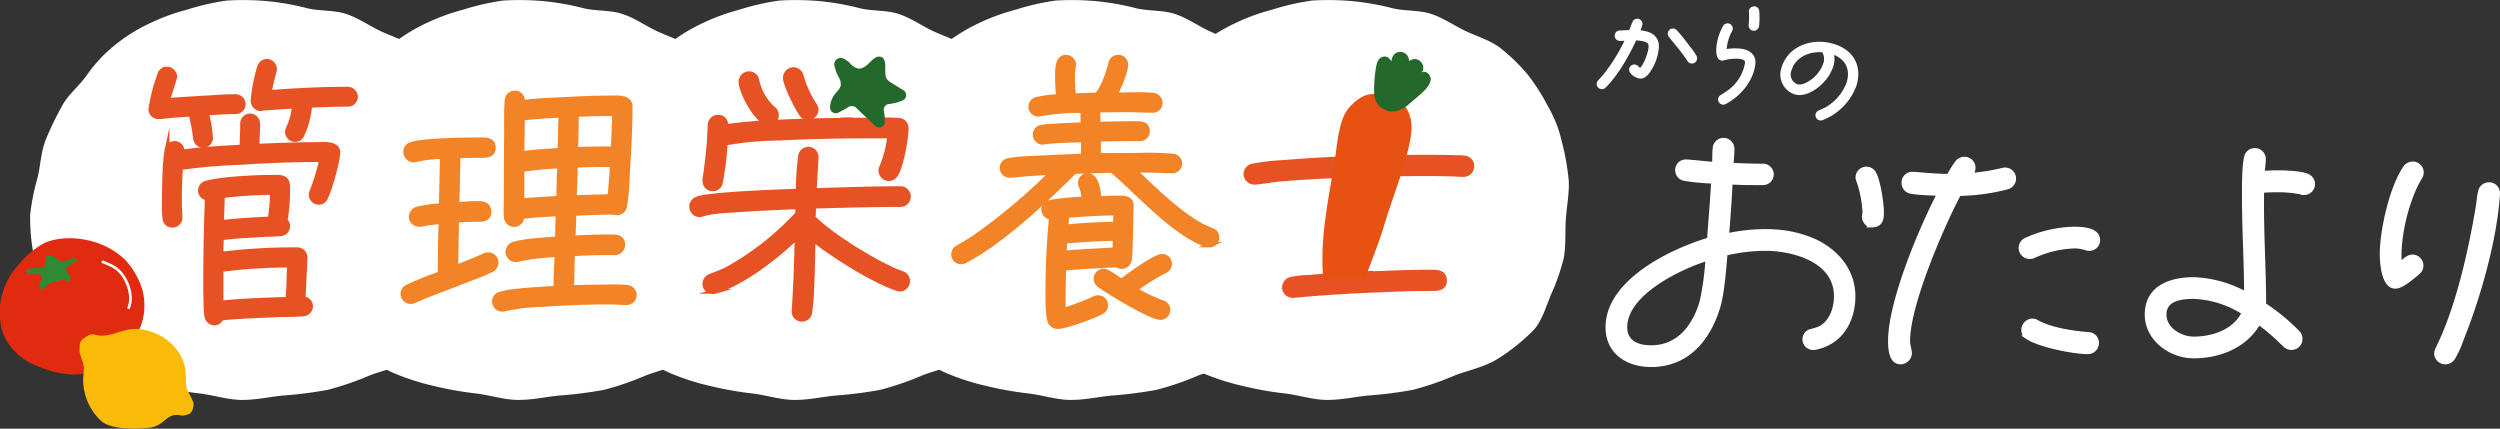 <svg xmlns="http://www.w3.org/2000/svg" xmlns:xlink="http://www.w3.org/1999/xlink" width="529.504" height="90.794" viewBox="0 0 529.504 90.794">
  <rect x="0" y="0" width="529.504" height="90.794" fill="#333333" stroke="none"/>
  <defs>
    <clipPath id="clip-path">
      <rect id="長方形_498" data-name="長方形 498" width="23.961" height="40.54" fill="none"/>
    </clipPath>
  </defs>
  <g id="グループ_1532" data-name="グループ 1532" transform="translate(-27.498 -40.92)">
    <g id="グループ_1483" data-name="グループ 1483" transform="translate(367.974 70.545)">
      <path id="パス_543" data-name="パス 543" d="M357.273,109.859h-.318a1.824,1.824,0,0,1-.318-3.624,9.6,9.6,0,0,0,1.908-.636c2.289-1.335,3.243-4.132,3.243-6.676,0-6.931-7.439-9.538-13.162-9.983-.636-.063-1.272-.063-1.908-.063a36.922,36.922,0,0,0-8.329,1.017c-.255,3.115-.636,8.138-1.462,11.063-2.034,6.931-6.549,12.526-14.3,12.526-4.96,0-9.22-2.67-9.22-8.011,0-9.728,13.67-16.277,21.49-18.566.318-4.069.635-8.2.89-12.271a47.3,47.3,0,0,1-6.04-.573,1.854,1.854,0,0,1-1.59-1.843A1.8,1.8,0,0,1,330,70.376h.255c1.908.127,3.814.381,5.722.509.064-1.081,0-2.163.127-3.243a1.874,1.874,0,0,1,1.971-1.845,1.9,1.9,0,0,1,1.78,1.972c0,1.08-.127,2.225-.191,3.306,2.226.126,4.387.191,6.612.191a1.845,1.845,0,1,1,0,3.688c-2.288,0-4.513,0-6.8-.127-.191,3.751-.445,7.438-.763,11.189a38.364,38.364,0,0,1,8.075-.89c.7,0,1.462,0,2.161.064a24.916,24.916,0,0,1,6.8,1.4c5.4,1.908,9.727,6.358,9.727,12.335C365.474,104.2,362.741,108.842,357.273,109.859Zm-40.119-4.387c0,3.243,2.67,4.26,5.469,4.26,5.911,0,9.282-4.578,10.745-9.791a59.89,59.89,0,0,0,1.208-8.965C328.788,92.756,317.153,98.288,317.153,105.472Zm52.072-21.554c-.826,0-1.526-1.081-1.526-1.845,0-.318.127-.635.127-.953a23.9,23.9,0,0,0-1.209-6.422,2.37,2.37,0,0,1-.254-.891,1.868,1.868,0,0,1,3.5-.953c.954,1.653,1.654,6.421,1.654,8.392C371.515,82.965,371.07,83.919,369.225,83.919Z" transform="translate(-313.402 -65.797)" fill="#fff" stroke="#fff" stroke-miterlimit="10" stroke-width="0.85"/>
      <path id="パス_544" data-name="パス 544" d="M388.515,75.2a42.277,42.277,0,0,1-10.237,1.4c-3.687,6.93-10.808,23.461-10.808,31.091,0,1.08.381,1.971.381,2.67a2.014,2.014,0,0,1-1.971,1.908c-2.1,0-2.226-2.988-2.226-4.515,0-8.2,6.359-23.461,10.364-31.154-1.908-.127-3.942-.127-5.85-.445a1.866,1.866,0,0,1-1.653-1.908,1.821,1.821,0,0,1,1.843-1.907h.255c2.479.191,4.959.444,7.438.444a22.742,22.742,0,0,1,1.845-2.924,1.933,1.933,0,0,1,1.527-.7A1.9,1.9,0,0,1,381.33,71a2.065,2.065,0,0,1-.7,1.59,41.766,41.766,0,0,0,6.867-1.08,1.384,1.384,0,0,1,.508-.064,1.873,1.873,0,0,1,1.908,1.908A1.908,1.908,0,0,1,388.515,75.2Zm17.358,13.034a3.159,3.159,0,0,1-.763-.127,7.708,7.708,0,0,0-2.416-.381,22.362,22.362,0,0,0-8.583,2.034,1.762,1.762,0,0,1-.826.192,1.906,1.906,0,0,1-.891-3.624,25.9,25.9,0,0,1,10.237-2.353c1.653,0,5.086.127,5.086,2.416A1.845,1.845,0,0,1,405.873,88.235Zm-.381,21.872c-3.052,0-10.238-1.462-12.717-3.115a1.786,1.786,0,0,1-.89-1.526,1.983,1.983,0,0,1,1.907-2.035,1.755,1.755,0,0,1,1.018.319c2.925,1.589,7.5,2.288,10.808,2.543a1.838,1.838,0,0,1,1.843,1.971A1.913,1.913,0,0,1,405.492,110.107Z" transform="translate(-303.81 -65.155)" fill="#fff" stroke="#fff" stroke-miterlimit="10" stroke-width="0.85"/>
      <path id="パス_545" data-name="パス 545" d="M442.622,76.705a1.259,1.259,0,0,1-.7-.127,23.124,23.124,0,0,0-5.149-.445,24.456,24.456,0,0,0-3.052.127v1.908c-.064,7.375.445,14.814.445,22.19a42.011,42.011,0,0,1,7.12,5.85,1.831,1.831,0,0,1,.573,1.335,1.889,1.889,0,0,1-1.908,1.971,1.968,1.968,0,0,1-1.4-.573l-1.527-1.462a39.627,39.627,0,0,0-4-3.306c-2.8,4.96-8.329,7.121-13.8,7.121-4.833,0-9.919-3.624-9.919-8.837,0-5.723,4.959-7.5,9.919-7.5a24.6,24.6,0,0,1,11.126,3.115c0-6.74-.444-13.416-.444-20.156,0-2.352-.064-6.613.444-8.774a1.848,1.848,0,0,1,1.843-1.526,1.9,1.9,0,0,1,1.908,1.843c0,1.017-.191,2.035-.254,2.988,1.08-.063,2.161-.127,3.243-.127,1.525,0,4.831.127,6.166.7a1.933,1.933,0,0,1,1.272,1.843A1.9,1.9,0,0,1,442.622,76.705Zm-23.4,22c-2.67,0-6.168.444-6.168,3.751,0,3.115,3.433,5.086,6.168,5.086,4.132,0,8.71-1.527,10.618-5.468A21.156,21.156,0,0,0,419.224,98.7Z" transform="translate(-295.097 -65.45)" fill="#fff" stroke="#fff" stroke-miterlimit="10" stroke-width="0.85"/>
      <path id="パス_546" data-name="パス 546" d="M459.249,72.94c-2.607,4.26-4.387,11.445-4.387,16.4a9.927,9.927,0,0,0,.127,1.971c.7-.573,1.59-1.59,2.543-1.59a1.893,1.893,0,0,1,1.336,3.307c-1.144.954-3.433,3.051-4.9,3.051-2.544,0-2.862-5.086-2.862-6.867,0-5.023,2.035-14.179,4.96-18.375a1.988,1.988,0,0,1,1.589-.826,1.879,1.879,0,0,1,1.59,2.925Zm16.467,3.625c-.636,9.6-4.132,21.872-7.756,30.836a20.1,20.1,0,0,1-1.717,3.751,1.95,1.95,0,0,1-3.624-.89,2.671,2.671,0,0,1,.254-.954c3.753-7.567,6.168-17.358,7.757-25.624.318-1.716.636-3.369.891-5.086.126-.89.191-1.717.381-2.544a1.919,1.919,0,0,1,1.907-1.653,1.873,1.873,0,0,1,1.908,1.908Z" transform="translate(-287.117 -64.992)" fill="#fff" stroke="#fff" stroke-miterlimit="10" stroke-width="0.85"/>
    </g>
    <g id="グループ_1484" data-name="グループ 1484" transform="translate(366.029 42.614)">
      <path id="パス_547" data-name="パス 547" d="M322.517,55.152c-.393.579-1.011,1.361-1.786,1.369-.674.007-2.083-.778-2.091-1.528a.77.77,0,0,1,.742-.759c.525-.006.782.617,1.284.786.968-.585,2.11-3.8,2.1-4.924a1.692,1.692,0,0,0-.106-.623c-.336-.923-2.311-1.027-3.113-1.043-1.49,3.293-3.894,7.57-6.493,10.1a.72.72,0,0,1-.523.23.771.771,0,0,1-.759-.742.727.727,0,0,1,.22-.528c.445-.48.891-.961,1.285-1.465a37.681,37.681,0,0,0,4.594-7.553c-.5.006-1,.061-1.5.067a.753.753,0,0,1-.784-.717.724.724,0,0,1,.717-.782c.751-.008,1.5-.092,2.25-.1.269-.629.488-1.256.755-1.884a.755.755,0,0,1,.7-.509.769.769,0,0,1,.759.743,10.483,10.483,0,0,1-.582,1.68c2.027.129,4.032.707,4.058,3.108A10.234,10.234,0,0,1,322.517,55.152Zm9.083-1.824a.693.693,0,0,1-.653-.368c-1.171-1.813-2.588-3.423-3.931-5.109a.719.719,0,0,1-.182-.5.728.728,0,0,1,.719-.732.758.758,0,0,1,.6.268c.987,1.09,1.9,2.281,2.762,3.446a13.319,13.319,0,0,1,1.322,1.861.938.938,0,0,1,.1.374A.75.75,0,0,1,331.6,53.328Z" transform="translate(-311.769 -41.921)" fill="#fff" stroke="#fff" stroke-miterlimit="10" stroke-width="0.709"/>
      <path id="パス_548" data-name="パス 548" d="M334.546,62.364a.75.75,0,0,1-1.119-.72.786.786,0,0,1,.372-.559c.466-.294.956-.586,1.4-.909a9.349,9.349,0,0,0,3.922-6.138c.119-.943-.711-1.173-1.455-1.267a9.363,9.363,0,0,0-3.469.322.7.7,0,0,1-.331.035c-.993-.125-.853-2.048-.767-2.744a11.245,11.245,0,0,1,1.378-4.138.778.778,0,0,1,.691-.292.74.74,0,0,1,.653.838.659.659,0,0,1-.147.36,9.9,9.9,0,0,0-1.1,3.518,4.106,4.106,0,0,0-.05.8A10.838,10.838,0,0,1,337.8,51.3c1.612.2,3.043,1.062,2.809,2.924C340.169,57.724,337.574,60.728,334.546,62.364Zm6.008-15.558a.771.771,0,0,1-.651-.838,15.576,15.576,0,0,0,.061-2.69,1.052,1.052,0,0,1-.016-.279.769.769,0,0,1,.837-.651.731.731,0,0,1,.637.559,14.864,14.864,0,0,1-.03,3.249A.769.769,0,0,1,340.554,46.806Z" transform="translate(-307.71 -42.342)" fill="#fff" stroke="#fff" stroke-miterlimit="10" stroke-width="0.709"/>
      <path id="パス_549" data-name="パス 549" d="M352.874,64.566a.756.756,0,0,1-.475.013.771.771,0,0,1-.5-.938.748.748,0,0,1,.463-.486c.517-.235,1.018-.42,1.526-.711a10.486,10.486,0,0,0,4.553-5.38c.953-3.109-.318-5.54-3.467-6.531a4.978,4.978,0,0,1,.056,2.633,8.91,8.91,0,0,1-1.466,2.822c-1.3,1.668-4.094,3.8-6.366,3.1a4.08,4.08,0,0,1-2.533-5.224c1.392-4.546,6.412-6.069,10.645-4.772,3.994,1.224,5.766,4.409,4.542,8.4A11.979,11.979,0,0,1,352.874,64.566Zm.437-14.151c-.05-.094-.089-.132-.085-.235-3.046-.306-6.195,1.005-7.148,4.116a2.579,2.579,0,0,0,1.561,3.356,2.917,2.917,0,0,0,1.658-.2,7.59,7.59,0,0,0,4.3-4.727A3.266,3.266,0,0,0,353.311,50.414Z" transform="translate(-305.528 -41.139)" fill="#fff" stroke="#fff" stroke-miterlimit="10" stroke-width="0.709"/>
    </g>
    <g id="グループ_1495" data-name="グループ 1495" transform="translate(27.498 40.92)">
      <g id="グループ_1490" data-name="グループ 1490" transform="translate(6.362)">
        <g id="グループ_1485" data-name="グループ 1485">
          <path id="パス_550" data-name="パス 550" d="M91.682,42.693a55.162,55.162,0,0,0-8.518-1.522,56.632,56.632,0,0,0-8.692-.129,51.756,51.756,0,0,0-8.456,1.944,43.616,43.616,0,0,0-8.068,2.99A36.013,36.013,0,0,0,50.7,50.559a30.928,30.928,0,0,0-5.822,6.263c-1.627,2.313-3.886,4.074-5.129,6.313a65.161,65.161,0,0,0-3.555,7.319c-1.054,2.633-1.134,5.457-1.72,7.941a48.474,48.474,0,0,0-1.6,7.916,41.041,41.041,0,0,0,.63,8.053,39,39,0,0,0,1.684,7.885c.966,2.691,2.708,4.806,4.076,6.918a28.666,28.666,0,0,0,4.9,6.278,30.162,30.162,0,0,0,7.477,4.609,50.652,50.652,0,0,0,8.4,2.659,72.312,72.312,0,0,0,8.678,1.535c2.978.35,5.922,1.331,8.79,1.375,3.12.048,6.119-.666,8.837-.921a88.59,88.59,0,0,0,9.492-1.2,61.49,61.49,0,0,0,9.032-3.107c3-1.118,6.247-1.759,8.952-3.456a41.551,41.551,0,0,0,7.545-6.021c1.666-1.7,2.563-4.548,3.708-7.45a44.693,44.693,0,0,0,2.747-7.811c.519-2.629.276-5.482.461-8.277.183-2.768.772-5.559.61-8.263a49.776,49.776,0,0,0-1.456-8.159,26.426,26.426,0,0,0-3-7.631,42.3,42.3,0,0,0-4.357-6.765,39.5,39.5,0,0,0-5.854-5.615c-2.157-1.568-4.852-2.344-7.291-3.511-2.365-1.131-4.631-2.749-7.239-3.588C97.217,43.044,94.364,43.3,91.682,42.693Z" transform="translate(-32.84 -40.92)" fill="#fff"/>
        </g>
        <g id="グループ_1486" data-name="グループ 1486" transform="translate(58.512)">
          <path id="パス_551" data-name="パス 551" d="M140.815,42.693a55.162,55.162,0,0,0-8.518-1.522,56.617,56.617,0,0,0-8.691-.129,51.742,51.742,0,0,0-8.458,1.944,43.648,43.648,0,0,0-8.068,2.99,36.046,36.046,0,0,0-7.249,4.582,31,31,0,0,0-5.822,6.263c-1.626,2.313-3.885,4.074-5.129,6.313a65.574,65.574,0,0,0-3.555,7.319c-1.054,2.633-1.134,5.457-1.72,7.941a48.469,48.469,0,0,0-1.6,7.916,41.043,41.043,0,0,0,.629,8.053,39.076,39.076,0,0,0,1.685,7.885c.965,2.691,2.708,4.806,4.076,6.918a28.664,28.664,0,0,0,4.9,6.278,30.148,30.148,0,0,0,7.479,4.609,50.581,50.581,0,0,0,8.4,2.659,72.311,72.311,0,0,0,8.678,1.535c2.977.35,5.921,1.331,8.789,1.375,3.12.048,6.119-.666,8.837-.921a88.652,88.652,0,0,0,9.494-1.2,61.587,61.587,0,0,0,9.032-3.107c3-1.118,6.246-1.759,8.951-3.456a41.551,41.551,0,0,0,7.545-6.021c1.667-1.7,2.563-4.548,3.708-7.45a44.6,44.6,0,0,0,2.747-7.811c.519-2.629.276-5.482.461-8.277.183-2.768.772-5.559.61-8.263a49.78,49.78,0,0,0-1.455-8.159,26.393,26.393,0,0,0-3-7.631,42.3,42.3,0,0,0-4.357-6.765,39.505,39.505,0,0,0-5.854-5.615c-2.157-1.568-4.85-2.344-7.291-3.511-2.364-1.131-4.631-2.749-7.239-3.588C146.351,43.044,143.5,43.3,140.815,42.693Z" transform="translate(-81.974 -40.92)" fill="#fff"/>
        </g>
        <g id="グループ_1487" data-name="グループ 1487" transform="translate(117.024)">
          <path id="パス_552" data-name="パス 552" d="M189.949,42.693a55.152,55.152,0,0,0-8.52-1.522,56.617,56.617,0,0,0-8.691-.129,51.757,51.757,0,0,0-8.456,1.944,43.659,43.659,0,0,0-8.069,2.99,36,36,0,0,0-7.248,4.582,30.928,30.928,0,0,0-5.822,6.263c-1.627,2.313-3.886,4.074-5.129,6.313a65.158,65.158,0,0,0-3.555,7.319c-1.055,2.633-1.135,5.457-1.72,7.941a48.35,48.35,0,0,0-1.6,7.916,41.136,41.136,0,0,0,.629,8.053,39.078,39.078,0,0,0,1.685,7.885c.966,2.691,2.708,4.806,4.076,6.918a28.7,28.7,0,0,0,4.9,6.278,30.147,30.147,0,0,0,7.479,4.609,50.651,50.651,0,0,0,8.4,2.659,72.312,72.312,0,0,0,8.678,1.535c2.977.35,5.922,1.331,8.79,1.375,3.12.048,6.119-.666,8.837-.921a88.59,88.59,0,0,0,9.492-1.2,61.49,61.49,0,0,0,9.032-3.107c3-1.118,6.247-1.759,8.951-3.456a41.517,41.517,0,0,0,7.547-6.021c1.666-1.7,2.562-4.548,3.707-7.45a44.6,44.6,0,0,0,2.749-7.811c.519-2.629.276-5.482.461-8.277.183-2.768.772-5.559.61-8.263a49.777,49.777,0,0,0-1.456-8.159,26.426,26.426,0,0,0-3-7.631,42.384,42.384,0,0,0-4.357-6.765,39.621,39.621,0,0,0-5.854-5.615c-2.157-1.568-4.852-2.344-7.291-3.511-2.365-1.131-4.633-2.749-7.241-3.588C195.484,43.044,192.631,43.3,189.949,42.693Z" transform="translate(-131.107 -40.92)" fill="#fff"/>
        </g>
        <g id="グループ_1488" data-name="グループ 1488" transform="translate(175.535)">
          <path id="パス_553" data-name="パス 553" d="M239.082,42.693a55.163,55.163,0,0,0-8.518-1.522,56.617,56.617,0,0,0-8.691-.129,51.741,51.741,0,0,0-8.458,1.944,43.615,43.615,0,0,0-8.068,2.99,36.012,36.012,0,0,0-7.249,4.582,31,31,0,0,0-5.822,6.263c-1.626,2.313-3.885,4.074-5.129,6.313a65.572,65.572,0,0,0-3.555,7.319c-1.054,2.633-1.134,5.457-1.72,7.941a48.475,48.475,0,0,0-1.6,7.916,41.041,41.041,0,0,0,.63,8.053,39.077,39.077,0,0,0,1.684,7.885c.966,2.691,2.708,4.806,4.076,6.918a28.7,28.7,0,0,0,4.9,6.278,30.162,30.162,0,0,0,7.477,4.609,50.631,50.631,0,0,0,8.4,2.659,72.313,72.313,0,0,0,8.678,1.535c2.977.35,5.921,1.331,8.789,1.375,3.12.048,6.119-.666,8.837-.921a88.651,88.651,0,0,0,9.494-1.2,61.524,61.524,0,0,0,9.03-3.107c3-1.118,6.247-1.759,8.952-3.456a41.55,41.55,0,0,0,7.545-6.021c1.666-1.7,2.563-4.548,3.708-7.45a44.593,44.593,0,0,0,2.747-7.811c.519-2.629.276-5.482.461-8.277.183-2.768.772-5.559.61-8.263a49.651,49.651,0,0,0-1.456-8.159,26.426,26.426,0,0,0-3-7.631,42.306,42.306,0,0,0-4.357-6.765,39.5,39.5,0,0,0-5.854-5.615c-2.157-1.568-4.85-2.344-7.291-3.511-2.365-1.131-4.631-2.749-7.239-3.588C244.617,43.044,241.764,43.3,239.082,42.693Z" transform="translate(-180.24 -40.92)" fill="#fff"/>
        </g>
        <g id="グループ_1489" data-name="グループ 1489" transform="translate(229.841)">
          <path id="パス_554" data-name="パス 554" d="M284.684,42.693a55.163,55.163,0,0,0-8.518-1.522,56.618,56.618,0,0,0-8.691-.129,51.743,51.743,0,0,0-8.458,1.944,43.617,43.617,0,0,0-8.068,2.99,36.047,36.047,0,0,0-7.249,4.582,31,31,0,0,0-5.822,6.263c-1.626,2.313-3.885,4.074-5.129,6.313a65.575,65.575,0,0,0-3.555,7.319c-1.054,2.633-1.134,5.457-1.72,7.941a48.479,48.479,0,0,0-1.6,7.916,41.135,41.135,0,0,0,.63,8.053,39.074,39.074,0,0,0,1.684,7.885c.966,2.691,2.708,4.806,4.076,6.918a28.7,28.7,0,0,0,4.9,6.278,30.162,30.162,0,0,0,7.478,4.609,50.629,50.629,0,0,0,8.4,2.659,72.312,72.312,0,0,0,8.678,1.535c2.977.35,5.921,1.331,8.789,1.375,3.12.048,6.119-.666,8.837-.921a88.651,88.651,0,0,0,9.494-1.2,61.586,61.586,0,0,0,9.032-3.107c3-1.118,6.246-1.759,8.951-3.456a41.549,41.549,0,0,0,7.545-6.021c1.667-1.7,2.563-4.548,3.708-7.45a44.6,44.6,0,0,0,2.747-7.811c.519-2.629.276-5.482.461-8.277.183-2.768.772-5.559.61-8.263a49.781,49.781,0,0,0-1.455-8.159,26.426,26.426,0,0,0-3-7.631,42.3,42.3,0,0,0-4.357-6.765,39.5,39.5,0,0,0-5.854-5.615c-2.157-1.568-4.85-2.344-7.291-3.511-2.364-1.131-4.631-2.749-7.239-3.588C290.219,43.044,287.366,43.3,284.684,42.693Z" transform="translate(-225.842 -40.92)" fill="#fff"/>
        </g>
      </g>
      <g id="グループ_1491" data-name="グループ 1491" transform="translate(31.942 12.111)">
        <path id="パス_555" data-name="パス 555" d="M72.292,62.5c-2.042,0-4.143.175-6.185.292a27.424,27.424,0,0,1,.875,5.252,1.549,1.549,0,0,1-1.634,1.576A1.64,1.64,0,0,1,63.773,68.1a38.73,38.73,0,0,0-.934-5.077c-1.576.117-3.15.175-4.667.35-.7.058-1.4.175-2.042.175H55.9a1.582,1.582,0,0,1-1.576-1.634,38.5,38.5,0,0,1,1.926-7.41,1.56,1.56,0,0,1,1.459-1.05A1.721,1.721,0,0,1,59.4,55.092c0,.292-1.341,4.318-1.516,5.018,3.033-.233,6.068-.408,9.1-.584,1.751-.117,3.56-.233,5.31-.233a1.6,1.6,0,0,1,0,3.209ZM91.313,80.766a1.537,1.537,0,0,1-1.459.934,1.659,1.659,0,0,1-1.576-1.634,1.554,1.554,0,0,1,.175-.7A44.524,44.524,0,0,0,90.5,72.655h-.7c-5.426,0-10.911.233-16.336.584a117.817,117.817,0,0,0-12.838,1.109c-.175,2.392-.232,4.785-.232,7.119,0,1.167.117,2.333.117,3.5a1.584,1.584,0,0,1-1.634,1.577,1.538,1.538,0,0,1-1.576-1.4,23.918,23.918,0,0,1-.117-3.558c0-2.626.058-8.578.582-11.029a1.625,1.625,0,0,1,1.577-1.341,1.567,1.567,0,0,1,1.574,1.808c4.2-.582,8.461-.817,12.721-1.049,0-1.635.117-3.326.117-4.96a1.619,1.619,0,0,1,1.574-1.634,1.67,1.67,0,0,1,1.634,1.634c0,1.576-.117,3.209-.117,4.785,4.143-.175,8.228-.35,12.371-.35,1.342,0,4.725-.468,4.725,1.691C93.939,72.948,92.188,79.073,91.313,80.766ZM86.588,105.33c-1.634.175-3.384.117-5.077.175-4.085.175-8.169.292-12.253.7a1.646,1.646,0,0,1-1.459,1.05,1.681,1.681,0,0,1-1.576-1.225c-.292-.875-.292-6.418-.292-7.528,0-5.892.117-11.844.35-17.737a1.588,1.588,0,0,1-1.459-1.576,1.618,1.618,0,0,1,1.284-1.576c3.268-.875,10.269-1.225,13.828-1.225,1.692,0,3.384-.233,3.384,2.042a41.773,41.773,0,0,1-.525,7.119,1.609,1.609,0,0,1-1.05,2.8c-1.109.117-2.276.117-3.384.175-3.034.175-6.068.292-9.1.7,0,1.167-.058,2.276-.058,3.443a124.81,124.81,0,0,1,16.221-.934A1.659,1.659,0,0,1,87,93.369v.117l-.233,4.96-.175,3.675a1.607,1.607,0,0,1,1.574,1.576A1.659,1.659,0,0,1,86.588,105.33ZM69.2,95.936V103c4.667-.467,9.394-.642,14.12-.759.292-2.392.233-4.842.35-7.235A108.255,108.255,0,0,0,69.2,95.936ZM69.492,80.3l-.175,5.659c3.383-.407,6.827-.582,10.269-.757a35.688,35.688,0,0,0,.467-5.6A91.688,91.688,0,0,0,69.492,80.3ZM96.04,60.927c-2.684,0-5.368.117-8.053.233a17.993,17.993,0,0,1-1.692,6.36,1.556,1.556,0,0,1-1.4.875,1.631,1.631,0,0,1-1.634-1.634,1.554,1.554,0,0,1,.175-.7,14.571,14.571,0,0,0,1.284-4.727c-1.576.058-3.093.175-4.668.292-.7.058-1.517.058-2.217.175-.058,0-.175.058-.233.058a1.68,1.68,0,0,1-1.633-1.692,33.933,33.933,0,0,1,1.4-7.176,1.628,1.628,0,0,1,1.576-1.167,1.66,1.66,0,0,1,1.576,1.634,1.279,1.279,0,0,1-.058.466c-.408,1.459-.759,2.976-1.05,4.493,5.485-.407,11.086-.7,16.629-.7a1.67,1.67,0,0,1,1.634,1.634A1.62,1.62,0,0,1,96.04,60.927Z" transform="translate(-54.321 -50.95)" fill="#e75224" stroke="#e75224" stroke-miterlimit="10" stroke-width="1"/>
        <path id="パス_556" data-name="パス 556" d="M118.013,94.861a26.013,26.013,0,0,1-2.918,1.284L109.2,98.419c-2.568.993-5.134,1.926-7.643,3.034a1.554,1.554,0,0,1-.7.175,1.623,1.623,0,0,1-.759-3.092,74.228,74.228,0,0,1,6.944-2.8q0-5.514.175-11.029c-1.05.117-2.042.175-3.093.35a7.36,7.36,0,0,1-1.109.235h-.408a1.673,1.673,0,0,1-1.692-1.577,1.753,1.753,0,0,1,1.284-1.692,29.631,29.631,0,0,1,5.077-.7l.232-10.387a25.76,25.76,0,0,0-5.6.642,1.616,1.616,0,0,1-.525.058,1.681,1.681,0,0,1-1.634-1.692,1.577,1.577,0,0,1,1.109-1.574c2.509-.875,11.378-.992,14.412-.992,1.284,0,3.034-.175,3.034,1.691,0,1.751-1.751,1.635-2.918,1.635-1.517,0-3.034,0-4.552.057-.057,3.443-.117,6.886-.232,10.328,1.458-.117,2.916-.235,4.434-.235,1.167,0,2.334.235,2.334,1.752,0,1.692-1.4,1.633-2.568,1.633-1.4,0-2.859.06-4.26.175l-.175,9.978c2.042-.817,4.085-1.576,6.069-2.509a1.8,1.8,0,0,1,.759-.175,1.645,1.645,0,0,1,1.692,1.634A1.741,1.741,0,0,1,118.013,94.861Zm28.532,7c-1.167,0-2.392-.117-3.618-.117-4.727,0-9.51.175-14.3.525a41.481,41.481,0,0,0-7.993.934,1.285,1.285,0,0,1-.467.058,1.67,1.67,0,0,1-1.634-1.634,1.626,1.626,0,0,1,1.225-1.574c2.158-.76,9.335-1.11,11.786-1.227,0-2.392.175-4.725.233-7.118a48.689,48.689,0,0,0-8.285.992,1,1,0,0,1-.41.058,1.645,1.645,0,0,1-1.692-1.634,1.7,1.7,0,0,1,1.225-1.634c2.1-.7,6.944-.992,9.278-1.109,0-1.749.058-3.56.117-5.309-2.509.116-5.135.233-7.643.582a1.663,1.663,0,0,1-3.326,0c-.118-1.4,0-2.916,0-4.375,0-4.376,0-8.811.058-13.245,0-2.276-.058-4.727.117-7a1.632,1.632,0,0,1,1.691-1.576c1.167,0,1.634.992,1.634,1.984,2.684-.35,5.427-.467,8.169-.584,3.326-.175,6.651-.35,9.919-.35,1.459,0,4.668-.408,4.668,1.809,0,4.727-.292,9.452-.584,14.179a54.831,54.831,0,0,1-.584,7A1.685,1.685,0,0,1,144.5,82.84a.754.754,0,0,1-.35-.057l-.117-.06c-2.859,0-5.776.117-8.635.235l-.175,5.192c2.625-.117,5.251-.233,7.876-.233,1.284,0,2.626.058,2.626,1.751a1.733,1.733,0,0,1-1.751,1.634h-1.459c-2.451,0-4.96.058-7.41.233-.117,2.392-.117,4.727-.233,7.118,2.508-.058,4.959-.116,7.468-.116a27.975,27.975,0,0,1,4.435.116,1.637,1.637,0,0,1,1.4,1.634A1.62,1.62,0,0,1,146.545,101.862ZM124.489,62.769l-.116,7.526c2.683-.407,5.367-.525,8.052-.7l.175-7.41C129.916,62.3,127.173,62.477,124.489,62.769Zm-.116,10.911v6.594c2.566-.233,5.192-.35,7.76-.525.058-2.276.117-4.552.233-6.827A74,74,0,0,0,124.373,73.68Zm17.562-1.05c-2.042,0-4.142.058-6.244.117-.057,2.276-.116,4.61-.232,6.886,2.509-.117,5.017-.175,7.526-.233.233-2.217.408-4.493.525-6.769Zm-6.009-10.619c-.06,2.451-.06,4.96-.175,7.41,2.625-.117,5.309-.175,7.935-.117.117-2.508.233-4.959.292-7.468Q139.951,61.835,135.926,62.011Z" transform="translate(-45.761 -49.874)" fill="#f28427" stroke="#f28427" stroke-miterlimit="10" stroke-width="1"/>
        <path id="パス_557" data-name="パス 557" d="M194.731,81.886c-6.127,0-12.253.175-18.38.35,0,.817-.058,1.634-.058,2.45l.117.117c3.676,3.676,11.728,8.578,16.513,10.8.7.35,1.459.584,2.159.875a1.626,1.626,0,0,1,1.167,1.576,1.7,1.7,0,0,1-1.634,1.749,1.737,1.737,0,0,1-.525-.116c-4.843-1.517-13.887-7.236-17.855-10.445-.058,3.5-.117,7.061-.292,10.561a45.018,45.018,0,0,1-.408,4.9,1.656,1.656,0,0,1-1.867,1.459,1.6,1.6,0,0,1-1.459-1.634v-.233c.35-5.193.525-10.386.643-15.579-4.435,4.26-11.5,9.8-17.389,11.553a1.6,1.6,0,0,1-.524.058,1.644,1.644,0,0,1-1.634-1.691,1.682,1.682,0,0,1,1.166-1.576c1.167-.468,2.334-.875,3.5-1.459a59.47,59.47,0,0,0,15-11.787V82.353c-4.2.175-8.4.35-12.6.641-2.217.175-5.426.235-7.585.935a2.116,2.116,0,0,1-.584.117,1.732,1.732,0,0,1-1.692-1.692,1.7,1.7,0,0,1,1.109-1.634c2.217-1.05,18.38-1.576,21.471-1.692a59.859,59.859,0,0,1,.467-7.351,1.7,1.7,0,0,1,1.692-1.517,1.658,1.658,0,0,1,1.634,1.749v.175l-.408,6.827c6.069-.175,12.195-.408,18.263-.408a1.692,1.692,0,1,1,0,3.384Zm-.992-6.36a1.719,1.719,0,0,1-1.459.875,1.744,1.744,0,0,1-1.692-1.751,2.164,2.164,0,0,1,.233-.817,24.543,24.543,0,0,0,1.634-6.476h-3.209c-6.768,0-13.537.117-20.3.467a66.966,66.966,0,0,0-11.32,1.049,64.631,64.631,0,0,1-.992,8.228,1.669,1.669,0,0,1-3.325-.233v-.292c.408-2.684.7-5.31.934-7.994l.175-3.558a1.658,1.658,0,0,1,1.749-1.634c1.167,0,1.634.934,1.634,1.984a86.409,86.409,0,0,1,8.636-.817c-2.217-.467-5.485-6.536-5.485-8.693A1.744,1.744,0,0,1,162.7,54.17a1.681,1.681,0,0,1,1.634,1.4,11.006,11.006,0,0,0,3.443,6.009,1.713,1.713,0,0,1,.7,1.342,1.628,1.628,0,0,1-1.167,1.576c7.351-.408,14.7-.525,22.055-.525a48,48,0,0,1,5.018.058,1.669,1.669,0,0,1,1.576,1.692C195.956,67.824,194.906,73.833,193.739,75.525ZM175.125,63.447a1.719,1.719,0,0,1-1.4-.759c-.934-1.4-3.383-6.185-3.383-7.7a1.774,1.774,0,0,1,1.692-1.692,1.752,1.752,0,0,1,1.691,1.342,22.426,22.426,0,0,0,2.859,6.244,1.737,1.737,0,0,1,.292.875A1.672,1.672,0,0,1,175.125,63.447Zm9.336-.584A1.693,1.693,0,0,1,181.6,61.58a1.679,1.679,0,0,1,.525-1.225,22.364,22.364,0,0,0,3.558-5.894,1.715,1.715,0,0,1,1.577-1.049,1.745,1.745,0,0,1,1.692,1.749C188.955,56.5,185.571,61.872,184.462,62.864Z" transform="translate(-35.962 -50.669)" fill="#e75224" stroke="#e75224" stroke-miterlimit="10" stroke-width="1"/>
        <path id="パス_558" data-name="パス 558" d="M251.25,90.883a1.285,1.285,0,0,1-.467-.058c-6.652-2.042-14.645-11.086-20.131-15.754l-7.935.233c-6.185,6.185-15.637,15.054-23.282,18.963a1.793,1.793,0,0,1-.759.175,1.568,1.568,0,0,1-1.574-1.576,1.509,1.509,0,0,1,.817-1.4l3.383-2.042a125.78,125.78,0,0,0,16.571-13.887c-1.984.058-4.025.175-6.009.35-.875.058-1.751.233-2.627.233h-.291a1.569,1.569,0,0,1-1.576-1.576,1.623,1.623,0,0,1,1.342-1.576,38.154,38.154,0,0,1,5.192-.467c3.56-.175,7.119-.35,10.679-.467V68.595c-2.8.117-5.66.117-8.4.467a.357.357,0,0,1-.233.057,1.611,1.611,0,0,1-.175-3.208,18.237,18.237,0,0,1,2.509-.233c2.042-.117,4.143-.233,6.243-.292-.057-.992-.057-1.984-.057-2.976a45.946,45.946,0,0,0-8.986.7.993.993,0,0,1-.408.058,1.591,1.591,0,0,1-.35-3.151,24.306,24.306,0,0,1,4.61-.584,31.056,31.056,0,0,1-.233-4.026c0-1.342-.175-4.317,1.809-4.317a1.67,1.67,0,0,1,1.634,1.634c0,.117-.058.233-.058.35a11.541,11.541,0,0,0-.175,2.45,26.189,26.189,0,0,0,.233,3.735l4.9-.175c1.342-1.459,2.45-4.667,2.916-6.651a1.639,1.639,0,0,1,1.634-1.342,1.583,1.583,0,0,1,1.576,1.634c0,1.4-1.576,5.076-2.276,6.359,1.284,0,2.626-.058,3.91-.058a32.755,32.755,0,0,1,4.143.117,1.675,1.675,0,0,1,1.517,1.751,1.56,1.56,0,0,1-1.634,1.459c-1.926,0-3.851-.117-5.777-.117s-3.851.058-5.777.058c0,.992,0,1.984.058,2.976,2.509-.058,5.077-.117,7.586-.117,1.342,0,2.859-.117,2.859,1.751a1.6,1.6,0,0,1-1.634,1.459h-1.284c-2.509,0-4.96.058-7.468.116v3.444c2.8-.06,5.6-.06,8.4-.06a62.49,62.49,0,0,1,7.41.175,1.581,1.581,0,0,1-.175,3.151h-.175c-2.626-.117-5.309-.175-7.935-.175l.992.934c3.967,3.793,10.269,9.92,15.4,11.786a1.606,1.606,0,0,1-.467,3.151Zm-16.513-8.227c-.117,2.1-.117,10.677-.467,11.611a1.628,1.628,0,0,1-1.576,1.167,1.584,1.584,0,0,1-.992-.35c-3.735.175-7.528.408-11.261.7-.058,2.041-.117,4.143-.117,6.184,0,.934,0,1.809.058,2.743,1.692-.525,3.326-1.167,4.959-1.809l1.692-.759a2.1,2.1,0,0,1,.642-.117,1.582,1.582,0,0,1,1.634,1.576,1.538,1.538,0,0,1-.934,1.459c-1.458.875-7.643,3.093-9.219,3.093a1.9,1.9,0,0,1-1.342-.584c-.817-.759-.759-5.31-.759-6.244,0-5.426.233-10.911.759-16.336a1.661,1.661,0,0,1-1.634-1.577,1.623,1.623,0,0,1,1.342-1.574,48.244,48.244,0,0,1,7.176-.7,7.72,7.72,0,0,0-.525-2.568,1.618,1.618,0,0,1,1.285-2.451c1.984,0,2.334,3.443,2.45,4.9,1.284-.058,2.568-.117,3.851-.117,1.167,0,3.034-.058,2.976,1.634Zm-14.062,7.41c-.058.817-.117,1.692-.117,2.509,3.56-.35,7.118-.467,10.677-.7.058-.642.058-1.284.058-1.926v-.467C227.735,89.541,224.175,89.774,220.675,90.066Zm.408-5.426-.175,2.391c3.442-.349,6.943-.524,10.444-.584l.117-2.333C228.026,84.115,224.525,84.349,221.084,84.64Zm20.772,11.728a39.361,39.361,0,0,0-6.3,3.967,34.848,34.848,0,0,0,5.776,2.743,1.558,1.558,0,0,1,1.167,1.517,1.62,1.62,0,0,1-1.576,1.634c-2.041,0-10.911-5.368-12.953-6.886a1.71,1.71,0,0,1-.7-1.342,1.669,1.669,0,0,1,1.633-1.633c.759,0,2.976,1.692,3.735,2.158,1.459-1.108,7.061-5.251,8.635-5.251a1.569,1.569,0,0,1,1.576,1.576A1.673,1.673,0,0,1,241.856,96.368Z" transform="translate(-27.068 -51.09)" fill="#f28427" stroke="#f28427" stroke-miterlimit="10" stroke-width="1"/>
        <path id="パス_559" data-name="パス 559" d="M295.123,74.777c-.992,0-1.984-.117-2.975-.117-1.809-.058-3.676-.058-5.485-.058-3.676,0-7.411.058-11.086.175,0,7,.057,14-.058,21.006,4.317-.175,8.693-.35,13.07-.35,1.225,0,2.568.175,2.568,1.809,0,1.517-1.285,1.692-2.392,1.692-3.793,0-7.586.116-11.32.291-6.067.235-12.136.584-18.2,1.167h-.233a1.719,1.719,0,0,1-1.751-1.751,1.746,1.746,0,0,1,1.459-1.691,20.287,20.287,0,0,1,3.792-.408c3.151-.292,6.3-.467,9.453-.584.233-7,.117-14.063.117-21.064-5.31.175-10.619.408-15.929.875-1.634.175-3.326.467-4.96.642h-.292a1.769,1.769,0,0,1-1.809-1.751,1.748,1.748,0,0,1,1.46-1.692,46.552,46.552,0,0,1,6.534-.759c4.959-.408,9.977-.7,15-.875,0-4.084-.058-8.227-.058-12.311a1.806,1.806,0,0,1,1.751-1.809,1.756,1.756,0,0,1,1.751,1.751c.115,1.225.058,2.684.058,3.91v8.4c3.733-.117,7.41-.175,11.144-.175,2.042,0,4.085,0,6.126.058.759.058,1.634,0,2.451.117a1.673,1.673,0,0,1,1.634,1.809A1.757,1.757,0,0,1,295.123,74.777Z" transform="translate(-17.145 -49.921)" fill="#e75224" stroke="#e75224" stroke-miterlimit="10" stroke-width="1"/>
      </g>
      <path id="パス_560" data-name="パス 560" d="M45.458,111.973a14.863,14.863,0,0,0,9.021-5.189c3.414-4.336,4.175-8.236,3.238-12.373a16.545,16.545,0,0,0-3.735-6.578c-5.366-5.114-13.293-5.322-17.156-3.488A18.824,18.824,0,0,0,31.188,89.2a14.711,14.711,0,0,0-3.6,11.8c.357,3.936,3.359,7.371,6.913,8.986C38.037,111.591,41.744,112.563,45.458,111.973Z" transform="translate(-27.498 -32.833)" fill="#e12b11"/>
      <path id="パス_561" data-name="パス 561" d="M45.056,100.672c-1.093-.293-1.593.132-2.54.755a1.9,1.9,0,0,0-.828,1.909,3.544,3.544,0,0,0,.164,1.724c.754,2.252.862,2.05.58,4.407a11.946,11.946,0,0,0,3.958,9.6c2.2,1.695,7.269,1.618,10.024,1.29,3.533-.422,3.4-3.371,6.952-2.572a3.582,3.582,0,0,0,1.78-.52,3.083,3.083,0,0,0,.63-2.189,16.407,16.407,0,0,0-1.174-2.413c-1.023-1.662.551-5-2.277-8.748a11.544,11.544,0,0,0-8.553-4.482C50.673,99.243,48.057,101.476,45.056,100.672Z" transform="translate(-24.795 -29.754)" fill="#faba08"/>
      <path id="パス_562" data-name="パス 562" d="M46.658,108.564" transform="translate(-23.841 -28.009)" fill="none" stroke="#f58b00" stroke-miterlimit="10" stroke-width="1"/>
      <path id="パス_563" data-name="パス 563" d="M49.889,110.584" transform="translate(-23.224 -27.624)" fill="none" stroke="#f58b00" stroke-miterlimit="10" stroke-width="1"/>
      <path id="パス_564" data-name="パス 564" d="M47.735,113.142" transform="translate(-23.636 -27.135)" fill="none" stroke="#f58b00" stroke-miterlimit="10" stroke-width="1"/>
      <g id="グループ_1492" data-name="グループ 1492" transform="translate(5.477 54.043)">
        <path id="パス_565" data-name="パス 565" d="M37.043,86.369c1.343-.331.9.634,2.215,1.074.921.311.847.026,1.807-.121s1.171-.8,1.816-.073c.543.61-.6.322-1.18.9s-.991.479-.979,1.294c.019,1.231,1.086.835.732,2.014-.262.872-.478.2-1.385.132s-.785.082-1.667.3a3.315,3.315,0,0,0-1.535.642c-.773.479-1.1,1.4-1.735.751-.861-.88.778-1.454.223-2.553-.368-.729-.891-.183-1.671-.423s-1.758.308-1.56-.484c.235-.943.868-.462,1.787-.776s1.509.435,2.065-.362C36.758,87.562,35.7,86.7,37.043,86.369Z" transform="translate(-32.097 -86.301)" fill="#2e8a33"/>
      </g>
      <path id="パス_566" data-name="パス 566" d="M45.607,87.429c2.086.867,3.328,1.223,4.636,3.237,1.149,1.77,2.014,4.617.961,6.775" transform="translate(-24.042 -32.043)" fill="none" stroke="#fff" stroke-miterlimit="10" stroke-width="0.567"/>
      <path id="パス_567" data-name="パス 567" d="M175.638,52.732h11.4l-.556,10.714-12.049.13Z" transform="translate(0.547 -38.666)" fill="#fff"/>
      <path id="パス_568" data-name="パス 568" d="M180.979,53.5a3.576,3.576,0,0,1-1.68-1.155,4.659,4.659,0,0,0-1.346-.938,1.354,1.354,0,0,0-1.891,1.578,11.181,11.181,0,0,0,.8,2.2,3.145,3.145,0,0,1,.549,1.8c-.1.757-.742,1.3-1.219,1.9a5.007,5.007,0,0,0-1.067,2.827,1.212,1.212,0,0,0,1.778,1.134l1.8-.959a1.443,1.443,0,0,1,2.138.129l3.838,3.661a1.2,1.2,0,0,0,2.033-.757,9.289,9.289,0,0,0-.185-2.4,1.219,1.219,0,0,1,1.063-1.484,10.442,10.442,0,0,0,2.933-.772,1.211,1.211,0,0,0,.154-2.136l-2.569-1.6a2.743,2.743,0,0,1-1.016-.9c-.693-1.243.441-4.449-1.452-4.635C184.027,50.82,182.94,53.861,180.979,53.5Z" transform="translate(0.68 -39.002)" fill="#24692b"/>
      <path id="パス_569" data-name="パス 569" d="M266.214,54.991h8.624l.494,40.5-9.351.372Z" transform="translate(18.022 -38.235)" fill="#fff"/>
      <g id="グループ_1494" data-name="グループ 1494" transform="translate(277.171 18.462)">
        <g id="グループ_1493" data-name="グループ 1493" clip-path="url(#clip-path)">
          <path id="パス_570" data-name="パス 570" d="M265.234,72.288c.6-3.551.766-9.242,3.214-11.883,2.71-2.921,4.655-3.1,7.676-2.547,3.924.72,5.846,4.073,5.391,8.031-.637,5.534-4.129,14.123-5.495,18.772-1.205,4.1-1.86,5.468-3.281,9.364-1.259,3.449-2.184,5.333-2.826,5.9-2.246,1.972-6.646.731-7-2.764C262.057,88.735,263.842,80.587,265.234,72.288Z" transform="translate(-259.778 -56.197)" fill="#e75112"/>
        </g>
      </g>
      <path id="パス_571" data-name="パス 571" d="M279.327,61.169c2.357-2.055,4.274-3.357,4.541-5.1.117-.762-.8-2.107-1.836-1.587a1.853,1.853,0,0,0-.276-2.269,1.774,1.774,0,0,0-2.47-.079,1.879,1.879,0,0,0-2.258-1.946c-.868.2-1.325.849-1.49,1.96-.338-.451-.772-1.3-1.933-.912-.881.294-1.137,1.318-1.256,1.923a26.784,26.784,0,0,0-.462,4.754c0,1.41.07,2.718,1.094,3.685a4,4,0,0,0,3.426,1.136A6.632,6.632,0,0,0,279.327,61.169Z" transform="translate(19.149 -39.161)" fill="#24692b"/>
    </g>
  </g>
</svg>
